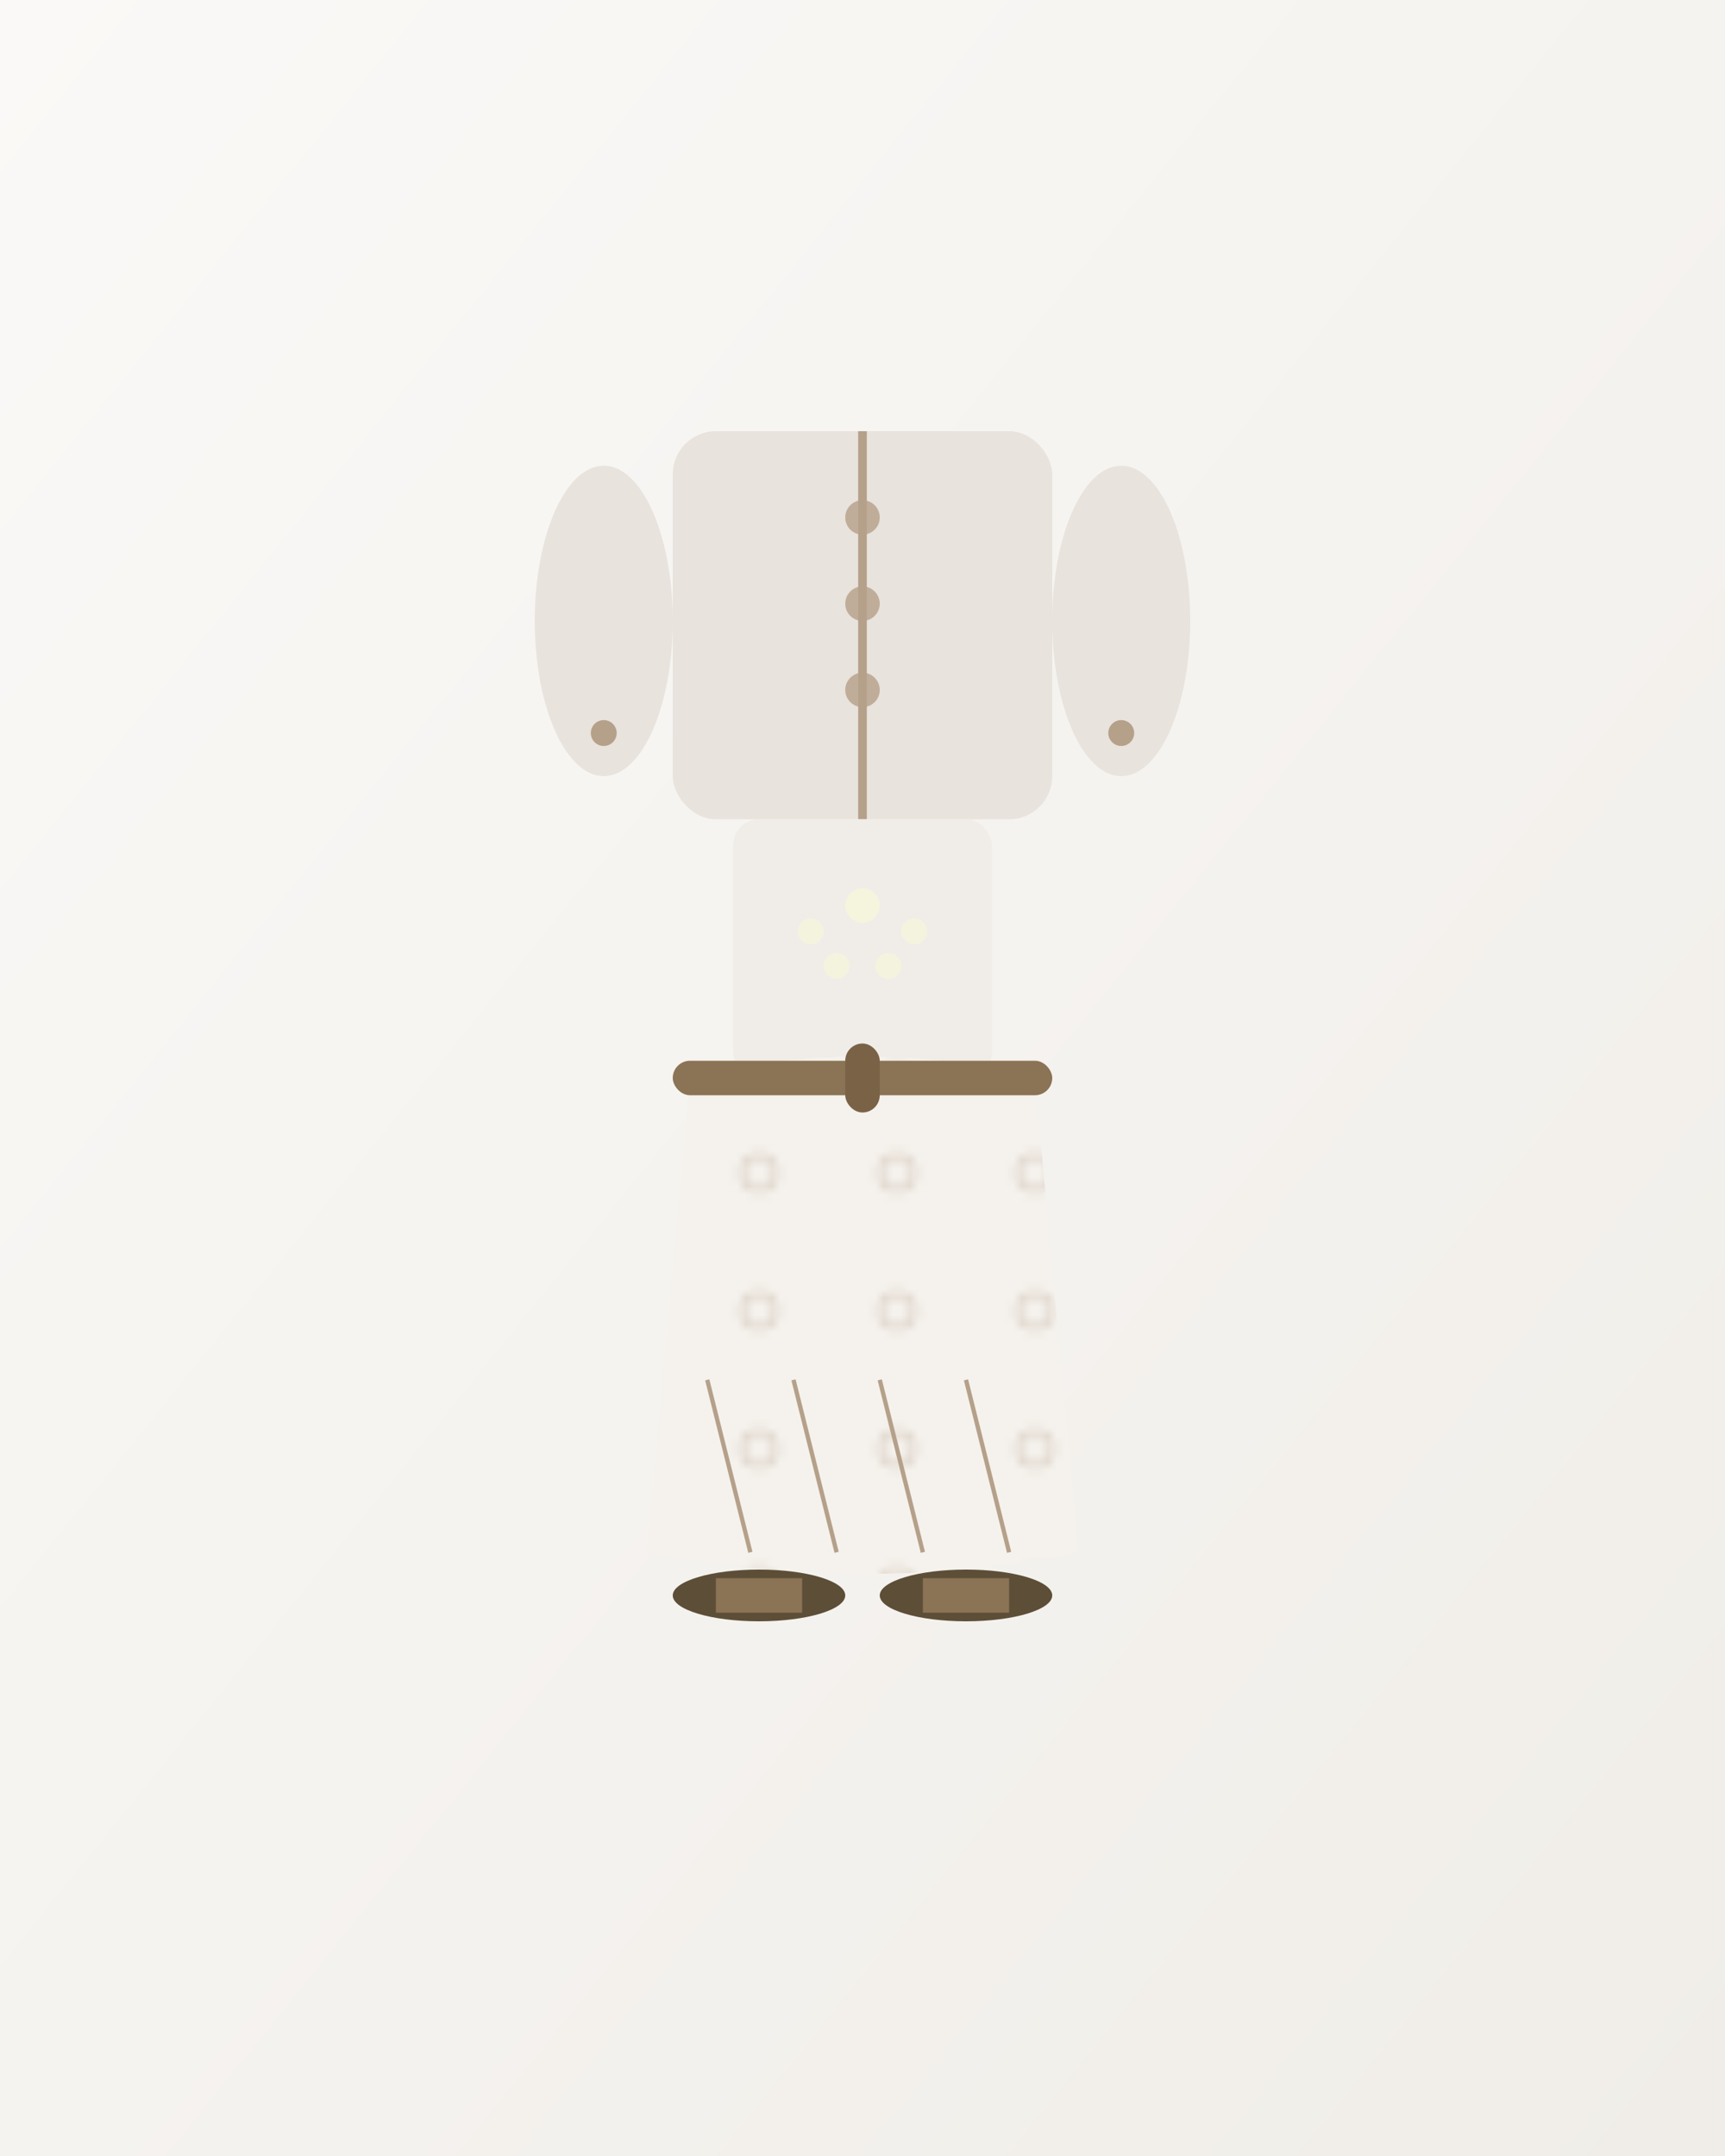 <svg width="200" height="250" xmlns="http://www.w3.org/2000/svg">
  <defs>
    <linearGradient id="dress40s1Bg" x1="0%" y1="0%" x2="100%" y2="100%">
      <stop offset="0%" style="stop-color:#FAF9F7"/>
      <stop offset="100%" style="stop-color:#F0EDE8"/>
    </linearGradient>
    <pattern id="classic1" patternUnits="userSpaceOnUse" width="16" height="16">
      <rect width="16" height="16" fill="#F5F2ED"/>
      <circle cx="8" cy="8" r="2" fill="none" stroke="#B5A08A" stroke-width="0.5" opacity="0.5"/>
    </pattern>
  </defs>
  
  <!-- 背景 -->
  <rect width="200" height="250" fill="url(#dress40s1Bg)"/>
  
  <!-- ツインセットドレス -->
  <!-- カーディガン -->
  <rect x="78" y="50" width="44" height="45" fill="#E8E3DC" rx="5"/>
  <path d="M 100 50 L 100 95" stroke="#B5A08A" stroke-width="1"/>
  
  <!-- ボタン -->
  <circle cx="100" cy="60" r="2" fill="#B5A08A" opacity="0.8"/>
  <circle cx="100" cy="70" r="2" fill="#B5A08A" opacity="0.8"/>
  <circle cx="100" cy="80" r="2" fill="#B5A08A" opacity="0.8"/>
  
  <!-- インナードレス -->
  <rect x="85" y="95" width="30" height="30" fill="#F0EDE8" rx="3"/>
  
  <!-- Aラインスカート -->
  <path d="M 80 125 Q 100 120 120 125 L 125 180 Q 100 185 75 180 Z" fill="url(#classic1)"/>
  
  <!-- パール装飾 -->
  <circle cx="100" cy="105" r="2" fill="#F5F5DC" opacity="0.9"/>
  <circle cx="94" cy="108" r="1.5" fill="#F5F5DC" opacity="0.8"/>
  <circle cx="106" cy="108" r="1.5" fill="#F5F5DC" opacity="0.8"/>
  <circle cx="97" cy="112" r="1.5" fill="#F5F5DC" opacity="0.8"/>
  <circle cx="103" cy="112" r="1.5" fill="#F5F5DC" opacity="0.8"/>
  
  <!-- 袖 -->
  <ellipse cx="70" cy="72" rx="8" ry="18" fill="#E8E3DC"/>
  <ellipse cx="130" cy="72" rx="8" ry="18" fill="#E8E3DC"/>
  
  <!-- 袖口のボタン -->
  <circle cx="70" cy="85" r="1.5" fill="#B5A08A"/>
  <circle cx="130" cy="85" r="1.5" fill="#B5A08A"/>
  
  <!-- ベルト -->
  <rect x="78" y="123" width="44" height="4" fill="#8B7355" rx="2"/>
  <rect x="98" y="121" width="4" height="8" fill="#7A6247" rx="2"/>
  
  <!-- ローヒールシューズ -->
  <ellipse cx="88" cy="185" rx="10" ry="3" fill="#5D4E37"/>
  <ellipse cx="112" cy="185" rx="10" ry="3" fill="#5D4E37"/>
  <rect x="83" y="183" width="10" height="4" fill="#8B7355"/>
  <rect x="107" y="183" width="10" height="4" fill="#8B7355"/>
  
  <!-- クラシックなプリーツ -->
  <path d="M 82 160 L 87 180" stroke="#B5A08A" stroke-width="0.5"/>
  <path d="M 92 160 L 97 180" stroke="#B5A08A" stroke-width="0.5"/>
  <path d="M 102 160 L 107 180" stroke="#B5A08A" stroke-width="0.5"/>
  <path d="M 112 160 L 117 180" stroke="#B5A08A" stroke-width="0.5"/>
</svg>